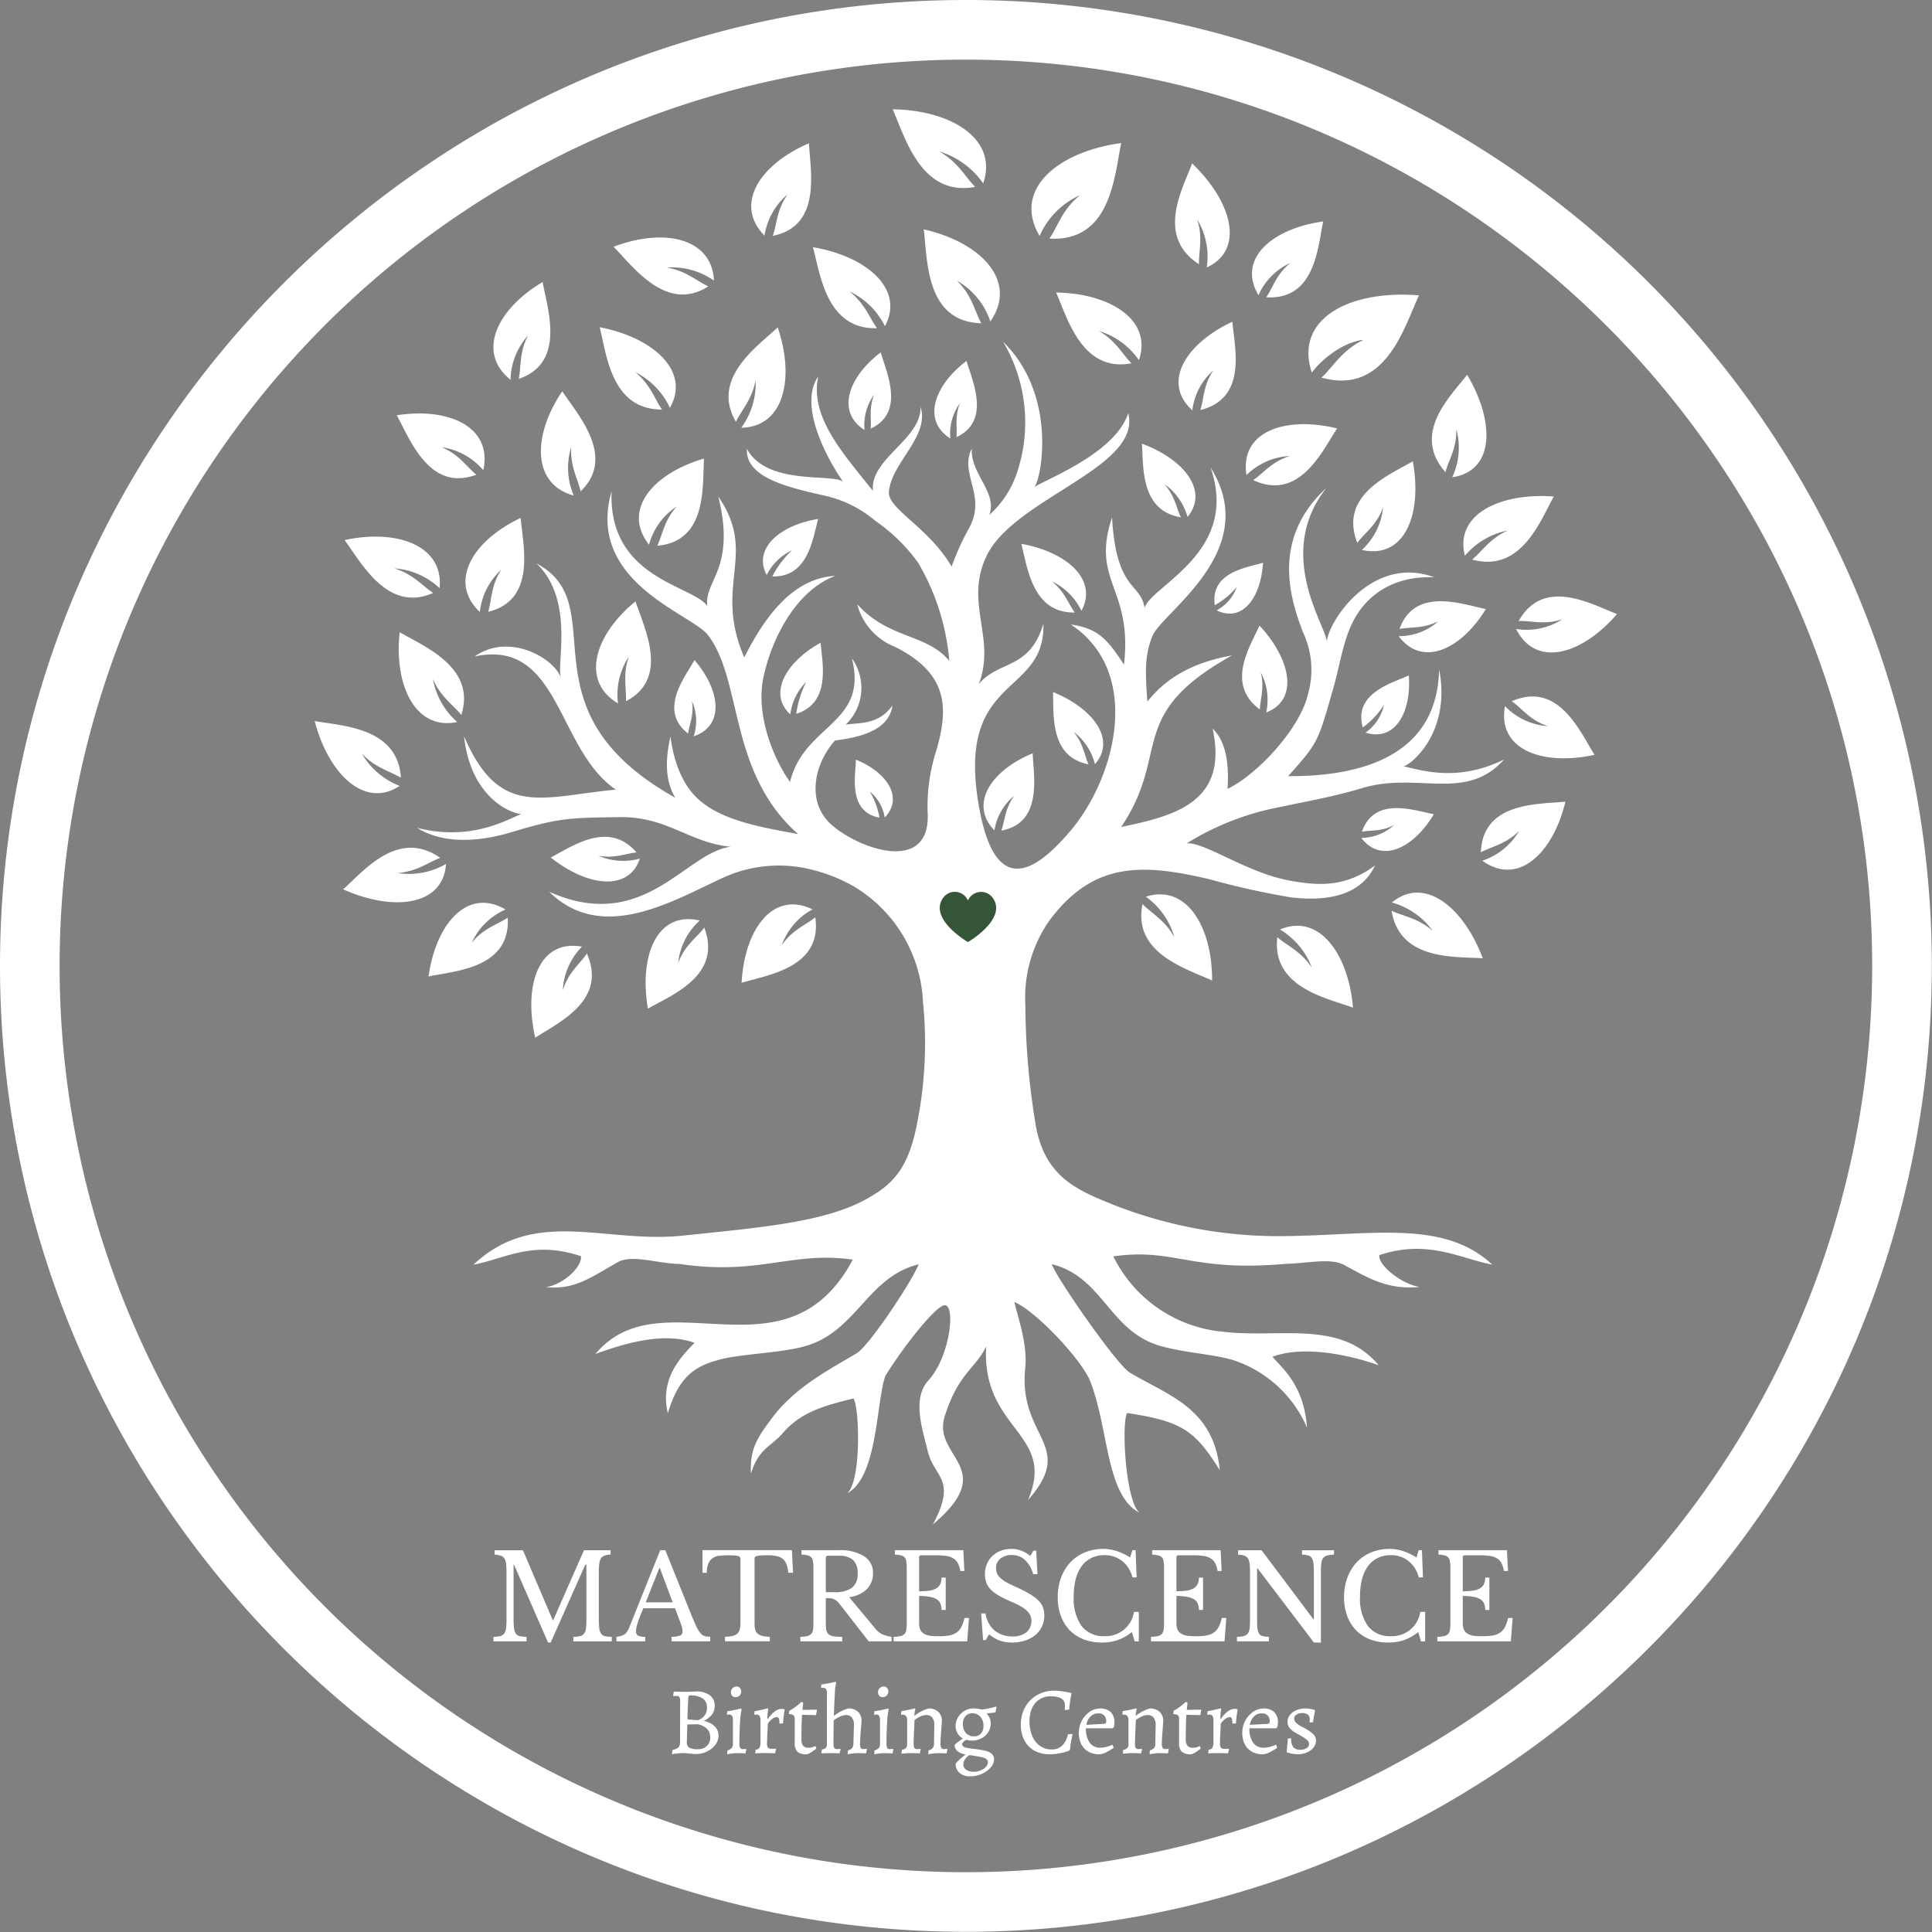 <svg xmlns="http://www.w3.org/2000/svg" xmlns:xlink="http://www.w3.org/1999/xlink" width="221.002" height="221.019" viewBox="0 0 221.002 221.019">
  <rect x="0" y="0" width="221.002" height="221.019" fill="#808080" stroke="none"/>
  <defs>
    <clipPath id="clip-path">
      <rect id="Rectangle_1680" data-name="Rectangle 1680" width="221.002" height="221.019" fill="#fff"/>
    </clipPath>
    <clipPath id="clip-path-2">
      <rect id="Rectangle_1681" data-name="Rectangle 1681" width="125.328" height="135.827" fill="#fff"/>
    </clipPath>
    <clipPath id="clip-path-4">
      <rect id="Rectangle_1683" data-name="Rectangle 1683" width="11.856" height="9.189" fill="#fff"/>
    </clipPath>
    <clipPath id="clip-path-6">
      <rect id="Rectangle_1685" data-name="Rectangle 1685" width="10.562" height="9.315" fill="#fff"/>
    </clipPath>
    <clipPath id="clip-path-8">
      <rect id="Rectangle_1687" data-name="Rectangle 1687" width="12.514" height="7.621" fill="#fff"/>
    </clipPath>
    <clipPath id="clip-path-10">
      <path id="Path_4750" data-name="Path 4750" d="M169.268,162.292h0l-.056.01a2.431,2.431,0,0,0-1.594,1.144,2.189,2.189,0,0,0-.336,1.141,2.381,2.381,0,0,0,.742,1.687l3.569,3.424,3.5-3.411a2.427,2.427,0,0,0,.7-1.67,2.484,2.484,0,0,0-.032-.377,2.351,2.351,0,0,0-2.067-1.945,2.327,2.327,0,0,0-1.753.516,2.224,2.224,0,0,0-.348.361,2.544,2.544,0,0,0-.424-.41,2.477,2.477,0,0,0-1.492-.5,2.429,2.429,0,0,0-.4.033" transform="translate(-167.279 -162.259)" fill="#fff"/>
    </clipPath>
    <clipPath id="clip-path-12">
      <rect id="Rectangle_233" data-name="Rectangle 233" width="6.45" height="5.742" fill="#345538"/>
    </clipPath>
  </defs>
  <g id="Group_4678" data-name="Group 4678" transform="translate(16501 -8862.981)">
    <g id="Group_4676" data-name="Group 4676" transform="translate(-16501 8862.981)">
      <g id="Group_4625" data-name="Group 4625">
        <g id="Group_4624" data-name="Group 4624" clip-path="url(#clip-path)">
          <path id="Path_4669" data-name="Path 4669" d="M110.49,220.979C49.446,220.979,0,171.192,0,110.49S49.446,0,110.49,0a110.464,110.464,0,0,1,110.49,110.49c0,61.044-49.79,110.49-110.49,110.49m0-214.158A103.67,103.67,0,1,0,214.158,110.49c0-57.289-46.72-103.668-103.668-103.668" transform="translate(0 0)" fill="#fff"/>
        </g>
      </g>
      <g id="Group_4627" data-name="Group 4627" transform="translate(47.405 38.626)">
        <g id="Group_4626" data-name="Group 4626" clip-path="url(#clip-path-2)">
          <path id="Path_4670" data-name="Path 4670" d="M198.106,167.127c-5.571-5.213-13.8-3.341-24.025-3.258a51.627,51.627,0,0,1-19.182-3.536c-4.27-1.707-7.936-3.215-9-9.073a85.418,85.418,0,0,1-1.2-13.8,15.342,15.342,0,0,1,2.752-9.695c5.124-6.893,10.834-6.441,18.2-4.75a91.061,91.061,0,0,0,9.424,2.1c3.632.427,7.879.072,9.623-3.646-3.466,2.58-6.639,2.283-9.679,1.747-4.942-.873-9.771-4.439-11.862-4.277a31.015,31.015,0,0,1,10.512-4.125c2.882-.615,6.345-1.221,9.507-2.183,6.338-1.935,11.9,1.634,16.278-3.282-5.553,2.729-9.8,1.085-11.524.777.681-.017,5.531-3.725,4.1-11.092-.212,9.877-8.862,12.266-17.271,12.216,3.47-3.881,3.394-3.881,5.141-9.97.777-2.716,1.131-5.376,2.2-7.555,1.306-2.7,4.2-5.425,9.371-5.223-7.066-2.61-12.077,4.965-12.292,7.373-.027-1.747-6.014-10.006-.056-17.584C172.787,84.146,175,90.974,176.46,94.8a10.107,10.107,0,0,1,.572,7.062c-.9,3.973-5.885,9.275-9.206,10.843.132-2.005.1-5.194-1.707-6.887,1.8,8.289-4.1,9.943-10.463,11.247,5.75-8.5.417-12.792,12.679-19.626-4.013.731-7.277,2.246-9.682,5.289-.222-3.311-.36-5.15.582-7.512,1.088-2.713,12.636-9.765,6.645-19.281,3.385,9.692-6.718,13.466-7.545,16.063-.466-2.934-3.235-1.865-3.721-10.343C152.167,89,156.989,89.7,155.981,98.5c-1.912-2.931-2.964-4.142-6.086-4.6,8.273,5.484,5.123,17.538-.057,23.628-4.237,4.991-8.71,7.512-10.493-3.073C136.824,99.511,147,102.244,146.761,93.8c-1.564,5.325-5.081,4.151-7.386,6.916,2.011-5.3-1.707-9.305.9-14.683,3.215-6.616,17.783-10.076,16.188-16.3-1.489,4.625-9.53,7.6-10.737,8.455.8-.87,2.683-10.506-3.569-16.619a18.081,18.081,0,0,1,1.588,14.955,11.209,11.209,0,0,1-3.162,4.84c.929-2.6-2.173-4.687-2.018-7.582-1.469,2.934,1.819,5.461-.377,9.219a30.18,30.18,0,0,0-1.928,4.28c-2.627-4.521-7.344-6.592-7.172-8.567.3-3.361,4.667-6.282,3.628-9.7.046,3.758-5.858,5.941-5.444,9.616-3.381-4.244-7.284-8.495-6.262-13.106-2.732,3.947,2.468,11.584,2.845,12.047-1.181-.972-8.726.48-11.005-3.755-.222,3.454,5.346,4.525,9.167,5.415a13.414,13.414,0,0,1,5.524,2.819,20.056,20.056,0,0,1,4.913,4.819A26.555,26.555,0,0,1,136,98.075c-2.58-3.152-6.9-2.461-10.536-6.49a7.166,7.166,0,0,0,4.32,4.873c6.146,3.076,6.146,7.052,4.7,11.955a20.654,20.654,0,0,0-.953,7.241c.185,6.646-7.572,4.052-10.866,1.284-3.073-2.57-2.194-6.983.244-9.755,1.641-.262,6.146-.7,6.586-4.02-1.651,2.345-4.009,1.919-5.365,2.213a5.806,5.806,0,0,0,.728-7.591c1.9,7.535-5.488,7.512-7.076,14.134-2.157-3.053-3.86-7.886-3.073-11.823.807-4.075,3.5-9.973,8.249-11.756-5.057.265-8.276,5.081-10.416,9.332-3.589-8.352,1.6-11.743-2.967-18.409,2.051,8.326-1.667,9.6-1.251,12.54-1.591-2.388-11.353-3.09-10.959-13.135-2.984,10.383,9.153,14,11.019,16.437,4.009,5.213,2.312,15.706,10.314,22.765-3.976-.725-8.693-1.492-11.439-4.006-1.651-1.515-2.758-3.989-3.159-7.171-.526,2.434-.721,4.885.549,7.026-18.1-10.132-6.831-22-15.868-26.8,4.33,4.168,2.282,11.323,2.782,13.027-.916-2.3-5.994-5.121-9.854-2.389,9.775-2.077,9.338,10.585,16.139,15.236-8.475.8-13.318,3.324-17.356-6.107.794,7.43,5.891,8.984,6.569,8.878-1.585.629-5.742,3.183-11.951,1.6,3.39,2.1,7.813,1.4,10.863.48,5.441-1.644,6.645-1.624,12.319-1.707,5.464-.076,7.912,2.924,12.715,3.39-5.2.612-9.9,10-20.77,5.154,6.047,5.977,14.194,1,19.808-1.578a15.3,15.3,0,0,1,10.244-.949,18.542,18.542,0,0,1,4.78,1.908,16.248,16.248,0,0,1,7.919,13.234,46.636,46.636,0,0,1-.632,13.645c-.993,5.428-2.835,7.231-5.878,8.908-4.869,2.683-12.359,3.252-20.972,4.164-8.908.926-16.893-3.294-23.939,3.318,3.659-.681,6.742-2.825,12.292-.969.179,1.128-1.915,3.228-4,3.546,3.311.292,4.968-1.025,8.243-2.875,1.6-.893,4.552.175,7.079.225,9.143,1.333,12.772-1.5,19.778-.5-7.645,14.343-21.925,1.8-29.44,10.787,3.377-1.231,7.856-2.547,11.336-1.27-1.469,1.518-4.023,4.055-3.05,8.058,1.141-3.9,2.871-5.319,5.653-6.063,2.259-.715,7.112-.8,9.953-1.588,6-1.654,7.141-7.906,13.076-9.391-.632,1.75-5.626,9.3-7.079,10.171-2.732,1.651-6.973,3.778-9.639,7.347-1.64,2.2-2.636,3.536-2.451,6.43.83-2.834,2.259-3.073,3.612-4.621,2.107-2.431,4.651-3.126,8.1-3.98.681.877.946,9.441-.715,10.847,3.513-1.863,3.314-10.473,4.37-13.43,1.882-3.073,5.736-8.061,6.787-8.081,1.267-.027.626,5.854-1.865,8.6-1.9,2.088-.681,5.548-.076,8.094.737,3.057,3.4,3.146.586,8.385,7.707-6.513-.169-7.674,1.366-12.414,1.591-4.962,3.543-5.435,4.737-7.968-.575,9.612,8.088,9.9,4.78,17.588,5.6-6.335-1.137-7.075-.318-15.077.288-2.812-.88-5.912-1.24-7.579,2.507,1.059,7.744,6.656,8.686,9.094,2.14,5.518,1.763,12.977,5.633,15.024-1.664-1.405-2.081-10.545-1.406-11.419,6.2.949,7.721,1.945,10.585,6.543-.7-7.128-5.872-8.514-10.31-11.177-1.445-.87-8.277-10.644-8.912-12.394,5.934,1.485,6.544,7.737,12.54,9.391,2.841.784,6.087.909,8.346,1.628a13.921,13.921,0,0,1,8.312,7.677c-.363-4.912-2.841-6.775-3.953-8.107,3.48-1.277,8.475-.311,12.14.965-4.422-5.286-11.382-3.017-17.918-3.837a15.539,15.539,0,0,1-12.425-8.607c7.006-1,8.932,1.829,19.725.853,2.527-.05,5.154-.731,6.752.166,3.281,1.835,5.259,2.775,8.574,2.481-2.088-.318-4.8-2.521-4.622-3.642,5.561-1.859,9.262.4,12.918,1.085" transform="translate(-74.812 -61.093)" fill="#fff" fill-rule="evenodd"/>
        </g>
      </g>
      <g id="Group_4629" data-name="Group 4629">
        <g id="Group_4628" data-name="Group 4628" clip-path="url(#clip-path)">
          <path id="Path_4671" data-name="Path 4671" d="M261.07,168.287c-2.206-5.878-6.7-9.467-10.4-6.384a8.566,8.566,0,0,1,4.661,3.228c-1.727-1.482-3.308-1.63-4.7-2.289.965,5.773,7.31,5.21,10.439,5.445" transform="translate(-91.453 -58.664)" fill="#fff" fill-rule="evenodd"/>
          <path id="Path_4672" data-name="Path 4672" d="M266.719,150.179c1.3-.708,2.855-.909,4.383-2.455a7.637,7.637,0,0,1-4.218,3.414c4.072,2.954,8.075-.8,9.51-6.758-3.063.327-9.457-.017-9.675,5.8" transform="translate(-97.323 -52.683)" fill="#fff" fill-rule="evenodd"/>
          <path id="Path_4673" data-name="Path 4673" d="M253.485,146.245c-2.292-.433-6.794-2.091-8.234,2.008,1.092-.215,2.253,0,3.689-.774a5.668,5.668,0,0,1-3.758,1.479c2.272,2.977,5.971,1.2,8.3-2.713" transform="translate(-89.464 -53.108)" fill="#fff" fill-rule="evenodd"/>
          <path id="Path_4674" data-name="Path 4674" d="M205.7,162.2c-1.161,5.637,5.075,7.4,7.962,8.736.02-6.173-2.96-11.078-7.581-9.586a8.6,8.6,0,0,1,3.266,4.638c-1.109-1.982-2.554-2.683-3.646-3.788" transform="translate(-75.007 -58.776)" fill="#fff" fill-rule="evenodd"/>
          <path id="Path_4675" data-name="Path 4675" d="M225.7,112.672c-1.026,2.332-3.936,6.665.046,9.6.046-1.257.553-2.448.1-4.261a6.792,6.792,0,0,1,.626,4.6c3.768-1.452,2.821-6.073-.774-9.943" transform="translate(-81.628 -41.113)" fill="#fff" fill-rule="evenodd"/>
          <path id="Path_4676" data-name="Path 4676" d="M244.723,93.22c4.853,1.1,6.94-4.013,5.825-10.142-2.627,1.568-8.5,3.834-6.351,9.332.883-1.188,2.2-2,2.948-4.059a7.623,7.623,0,0,1-2.422,4.869" transform="translate(-88.936 -30.314)" fill="#fff" fill-rule="evenodd"/>
          <path id="Path_4677" data-name="Path 4677" d="M210.126,88.33c-.539-1.128-.669-2.392-1.876-3.794a6.932,6.932,0,0,1,2.64,3.758c2.48-3.007-.45-6.626-5.223-8.382.2,2.524-.225,7.665,4.459,8.418" transform="translate(-75.046 -29.159)" fill="#fff" fill-rule="evenodd"/>
          <path id="Path_4678" data-name="Path 4678" d="M218.987,106.8c2.931,1.439,5.064-1.435,5.3-5.442-1.925.576-6.037,1.078-5.514,4.853a8.839,8.839,0,0,0,2.514-2.084,4.9,4.9,0,0,1-2.3,2.673" transform="translate(-79.812 -36.983)" fill="#fff" fill-rule="evenodd"/>
          <path id="Path_4679" data-name="Path 4679" d="M198.832,60.786c-1.085-1.105-1.766-2.567-3.728-3.705a8.585,8.585,0,0,1,4.585,3.341c1.574-4.588-3.285-7.645-9.471-7.734,1.294,2.9,2.948,9.156,8.614,8.1" transform="translate(-69.409 -19.225)" fill="#fff" fill-rule="evenodd"/>
          <path id="Path_4680" data-name="Path 4680" d="M236.045,61.985c1.221-1.631,3.682-3.523,5.934-3.754-2.54,1.23-3.414,3.029-4.826,4.333,7.33,2.048,9.477-5.8,11.151-9.417-8-.648-14.29,2.709-12.259,8.839" transform="translate(-85.99 -19.364)" fill="#fff" fill-rule="evenodd"/>
          <path id="Path_4681" data-name="Path 4681" d="M263.741,96.171a8.616,8.616,0,0,1,4.889-2.881c-2.071.946-2.871,2.322-4.056,3.317,5.62,1.548,7.8-4.465,9.335-7.211-6.239-.463-11.386,2.11-10.168,6.775" transform="translate(-96.171 -32.6)" fill="#fff" fill-rule="evenodd"/>
          <path id="Path_4682" data-name="Path 4682" d="M271.782,125.986c1.2.857,2.048,2.16,4.122,2.852A7.529,7.529,0,0,1,271,126.545c-.906,4.932,4.224,6.887,10.244,5.574-1.647-2.606-4.109-8.475-9.461-6.133" transform="translate(-98.846 -45.774)" fill="#fff" fill-rule="evenodd"/>
          <path id="Path_4683" data-name="Path 4683" d="M260.689,73.719a7.944,7.944,0,0,1-.47,5.5c4.843-.685,4.926-6.3,1.707-11.729-1.846,2.431-6.424,6.685-2.481,11.144.384-1.446,1.3-2.69,1.244-4.916" transform="translate(-94.101 -24.626)" fill="#fff" fill-rule="evenodd"/>
          <path id="Path_4684" data-name="Path 4684" d="M213.848,68.083a7.19,7.19,0,0,1,2.408-4.572c-1.168,1.707-1.069,3.192-1.489,4.538,5.428-1.343,3.907-7.172,3.655-10.1-5.332,2.5-8.107,6.943-4.575,10.135" transform="translate(-77.455 -21.145)" fill="#fff" fill-rule="evenodd"/>
          <path id="Path_4685" data-name="Path 4685" d="M229.418,80.043c-2.077.641-2.964,1.925-4.188,2.756,5.3,2.464,7.893-3.344,9.6-5.912-5.984-1.455-11.161.377-10.37,5.336a7.542,7.542,0,0,1,4.959-2.18" transform="translate(-81.873 -27.879)" fill="#fff" fill-rule="evenodd"/>
          <path id="Path_4686" data-name="Path 4686" d="M245.665,128.193c3.367,1.071,5.259-2.279,4.955-6.537-1.995.9-6.357,2.051-5.266,5.951a9.658,9.658,0,0,0,2.422-2.577,5.209,5.209,0,0,1-2.11,3.162" transform="translate(-89.464 -44.391)" fill="#fff" fill-rule="evenodd"/>
        </g>
      </g>
      <g id="Group_4631" data-name="Group 4631" transform="translate(101.601 12.501)">
        <g id="Group_4630" data-name="Group 4630" clip-path="url(#clip-path-4)">
          <path id="Path_4687" data-name="Path 4687" d="M170.217,28.566c-1.188-1.214-1.935-2.808-4.1-4.055a9.447,9.447,0,0,1,5.021,3.655c1.727-5.038-3.579-8.382-10.354-8.478,1.416,3.179,3.228,10.023,9.431,8.878" transform="translate(-160.27 -19.685)" fill="#fff" fill-rule="evenodd"/>
        </g>
      </g>
      <g id="Group_4633" data-name="Group 4633">
        <g id="Group_4632" data-name="Group 4632" clip-path="url(#clip-path)">
          <path id="Path_4688" data-name="Path 4688" d="M191.338,31.722c-2.051,1.647-2.49,3.487-3.506,4.968,7.092.41,7.43-7.284,8.213-10.929-7.412,1.025-12.448,5.4-9.337,10.631a9.11,9.11,0,0,1,4.631-4.671" transform="translate(-67.786 -9.4)" fill="#fff" fill-rule="evenodd"/>
          <path id="Path_4689" data-name="Path 4689" d="M153.749,53.781c-.909-1.254-1.366-2.785-3.143-4.2a8.647,8.647,0,0,1,4.052,3.98c2.276-4.257-2.094-8-8.236-9.041.836,3.047,1.521,9.438,7.327,9.266" transform="translate(-53.428 -16.243)" fill="#fff" fill-rule="evenodd"/>
          <path id="Path_4690" data-name="Path 4690" d="M115.14,68.351c-.883-1.27-1.3-2.815-3.047-4.27a8.613,8.613,0,0,1,3.953,4.075c2.392-4.194-1.905-8.042-8.032-9.219.777,3.053,1.313,9.447,7.125,9.414" transform="translate(-39.414 -21.505)" fill="#fff" fill-rule="evenodd"/>
          <path id="Path_4691" data-name="Path 4691" d="M139.484,31.641c-1.267,1.766-1.217,3.344-1.71,4.757,5.647-1.141,4.287-7.45,4.132-10.585-5.594,2.388-8.617,6.97-5.081,10.562a7.681,7.681,0,0,1,2.659-4.733" transform="translate(-49.372 -9.419)" fill="#fff" fill-rule="evenodd"/>
          <path id="Path_4692" data-name="Path 4692" d="M121.346,48.367c-1.4-.655-2.551-1.787-4.76-2.15A8.377,8.377,0,0,1,122,47.709c-.245-4.926-5.8-6.047-11.485-3.87,2.243,2.279,6.047,7.6,10.83,4.528" transform="translate(-40.326 -15.61)" fill="#fff" fill-rule="evenodd"/>
          <path id="Path_4693" data-name="Path 4693" d="M90.148,93.286c-5.491,2.591-8.333,7.3-4.664,10.764A7.623,7.623,0,0,1,87.942,99.2c-1.194,1.816-1.085,3.4-1.512,4.826C92,102.671,90.409,96.4,90.148,93.286" transform="translate(-30.59 -34.039)" fill="#fff" fill-rule="evenodd"/>
          <path id="Path_4694" data-name="Path 4694" d="M109.869,119.983a7.812,7.812,0,0,1,1.24-5.342c-.728,2.05-.255,3.592-.341,5.1,5.064-2.62,2.084-8.418,1.1-11.428-4.68,3.814-6.324,9.119-2,11.67" transform="translate(-39.173 -39.522)" fill="#fff" fill-rule="evenodd"/>
          <path id="Path_4695" data-name="Path 4695" d="M80.56,81.472C79.4,80.53,78.6,79.16,76.594,78.33a7.658,7.658,0,0,1,4.763,2.63c1.082-4.929-3.916-7.224-9.9-6.282,1.519,2.735,3.722,8.815,9.107,6.794" transform="translate(-26.072 -27.173)" fill="#fff" fill-rule="evenodd"/>
          <path id="Path_4696" data-name="Path 4696" d="M72.2,103.092c-1.293-.847-2.276-2.13-4.439-2.812a8.472,8.472,0,0,1,5.17,2.262c.49-4.872-4.882-6.8-10.866-5.494,1.912,2.573,4.915,8.363,10.135,6.044" transform="translate(-22.648 -35.267)" fill="#fff" fill-rule="evenodd"/>
          <path id="Path_4697" data-name="Path 4697" d="M101.176,82.4a8.077,8.077,0,0,1-.285-5.544c-.129,2.21.738,3.572,1.075,5.064,4.1-3.947-.341-8.776-2.1-11.442-3.394,5-3.5,10.608,1.306,11.922" transform="translate(-35.551 -25.717)" fill="#fff" fill-rule="evenodd"/>
          <path id="Path_4698" data-name="Path 4698" d="M90.832,61.982a7.706,7.706,0,0,1,2.008-5.071c-1.025,1.922-.774,3.493-1.071,4.965C97.189,60.024,95.052,53.9,94.5,50.8c-5.21,3.08-7.611,8.041-3.668,11.18" transform="translate(-32.428 -18.537)" fill="#fff" fill-rule="evenodd"/>
          <path id="Path_4699" data-name="Path 4699" d="M122.522,82.594c-5.861,1.71-9.411,5.891-6.291,9.851a7.55,7.55,0,0,1,3.189-4.386c-1.466,1.6-1.6,3.166-2.246,4.505,5.773-.493,5.144-6.9,5.349-9.97" transform="translate(-41.989 -30.138)" fill="#fff" fill-rule="evenodd"/>
          <path id="Path_4700" data-name="Path 4700" d="M123.759,118.885c-1.141,2.025-4.148,5.756-.734,8.412.145-1.1.7-2.134.439-3.731a5.652,5.652,0,0,1,.2,4.042c3.564-1.2,3.057-5.263.093-8.723" transform="translate(-44.313 -43.38)" fill="#fff" fill-rule="evenodd"/>
          <path id="Path_4701" data-name="Path 4701" d="M182.769,135.682c-4.727,1.938-7.317,5.759-4.38,8.815a6.383,6.383,0,0,1,2.272-3.956c-1.082,1.469-1.058,2.8-1.479,3.98,4.773-.894,3.685-6.213,3.586-8.839" transform="translate(-64.639 -49.509)" fill="#fff" fill-rule="evenodd"/>
          <path id="Path_4702" data-name="Path 4702" d="M194.449,132.9c2.491-2.828-.235-6.414-4.8-8.256.122,2.451-.45,7.393,4.062,8.27-.486-1.105-.572-2.342-1.71-3.722a6.7,6.7,0,0,1,2.451,3.708" transform="translate(-69.2 -45.482)" fill="#fff" fill-rule="evenodd"/>
          <path id="Path_4703" data-name="Path 4703" d="M174,51.849c3.182-4.615-1.022-9.034-7.621-10.542.433,3.44.172,10.585,6.583,10.74-.8-1.449-1.056-3.185-2.786-4.862A8.417,8.417,0,0,1,174,51.849" transform="translate(-60.71 -15.072)" fill="#fff" fill-rule="evenodd"/>
          <path id="Path_4704" data-name="Path 4704" d="M96.143,180.865c2.547-1.687,8.3-4.221,5.908-9.629-.827,1.23-2.1,2.107-2.752,4.2a7.629,7.629,0,0,1,2.193-4.988c-4.889-.887-6.739,4.323-5.349,10.416" transform="translate(-34.918 -62.159)" fill="#fff" fill-rule="evenodd"/>
          <path id="Path_4705" data-name="Path 4705" d="M86.247,164.3c-1.227.83-2.752,1.181-4.118,2.871a7.539,7.539,0,0,1,3.867-3.8c-4.337-2.547-7.959,1.578-8.809,7.658,3.024-.641,9.4-.92,9.06-6.732" transform="translate(-28.165 -59.333)" fill="#fff" fill-rule="evenodd"/>
          <path id="Path_4706" data-name="Path 4706" d="M73.573,154.542a8.472,8.472,0,0,1-5.541,1.042c2.259-.185,3.45-1.207,4.886-1.737-4.843-3.381-8.792,1.538-11.111,3.6,5.755,2.573,11.442,1.9,11.766-2.9" transform="translate(-22.553 -55.716)" fill="#fff" fill-rule="evenodd"/>
          <path id="Path_4707" data-name="Path 4707" d="M109,152.51c-3.215-3.753-7.479-.605-9.808.576,4.142,3.3,8.908,3.953,10.192.128a7.145,7.145,0,0,1-4.73-.324c1.875.324,3.054-.248,4.347-.38" transform="translate(-36.192 -54.998)" fill="#fff" fill-rule="evenodd"/>
          <path id="Path_4708" data-name="Path 4708" d="M122.478,165.709c-4.843-1.148-6.983,3.94-5.931,10.079,2.647-1.541,8.538-3.758,6.45-9.266-.9,1.178-2.22,1.985-2.987,4.029a7.533,7.533,0,0,1,2.467-4.843" transform="translate(-42.431 -60.406)" fill="#fff" fill-rule="evenodd"/>
          <path id="Path_4709" data-name="Path 4709" d="M141.679,163.462c-4.515-2.18-7.77,2.246-8.111,8.4,2.954-.9,9.259-1.711,8.432-7.49-1.148.93-2.629,1.412-3.847,3.216a7.6,7.6,0,0,1,3.527-4.128" transform="translate(-48.738 -59.44)" fill="#fff" fill-rule="evenodd"/>
        </g>
      </g>
      <g id="Group_4635" data-name="Group 4635" transform="translate(35.997 81.814)">
        <g id="Group_4634" data-name="Group 4634" clip-path="url(#clip-path-6)">
          <path id="Path_4710" data-name="Path 4710" d="M66.4,137.286a8.563,8.563,0,0,1-4.323-3.685c1.571,1.647,3.136,1.958,4.462,2.755-.361-5.8-6.765-5.917-9.865-6.486,1.592,6.053,5.706,10.075,9.725,7.416" transform="translate(-56.678 -129.202)" fill="#fff" fill-rule="evenodd"/>
        </g>
      </g>
      <g id="Group_4637" data-name="Group 4637">
        <g id="Group_4636" data-name="Group 4636" clip-path="url(#clip-path)">
          <path id="Path_4711" data-name="Path 4711" d="M78.976,123.337c1.74-5.461-4.307-7.853-7.053-9.467-.661,6.106,1.806,11.266,6.583,10.271a8.572,8.572,0,0,1-2.782-4.926c.9,2.074,2.273,2.918,3.252,4.122" transform="translate(-26.205 -41.55)" fill="#fff" fill-rule="evenodd"/>
          <path id="Path_4712" data-name="Path 4712" d="M156.511,63.469c-3.7,2.8-5.121,6.811-1.849,8.878a5.971,5.971,0,0,1,1.1-4.055c-.619,1.561-.3,2.732-.394,3.9,3.959-1.865,1.823-6.387,1.144-8.719" transform="translate(-55.767 -23.159)" fill="#fff" fill-rule="evenodd"/>
          <path id="Path_4713" data-name="Path 4713" d="M134.312,65.017a8.558,8.558,0,0,1-1.634,5.425c4.869-.07,6.148-5.653,4.164-11.478-2.319,2.186-7.687,5.842-4.782,10.794.675-1.39,1.828-2.514,2.253-4.74" transform="translate(-47.88 -21.515)" fill="#fff" fill-rule="evenodd"/>
          <path id="Path_4714" data-name="Path 4714" d="M145.154,115.76c-3.966,2.2-6.056,5.835-3.463,8.2a6.3,6.3,0,0,1,1.819-3.721,11.181,11.181,0,0,0-1.137,3.655c4.025-1.273,2.96-5.832,2.782-8.131" transform="translate(-51.284 -42.24)" fill="#fff" fill-rule="evenodd"/>
          <path id="Path_4715" data-name="Path 4715" d="M190.824,105.614c1.945-3.562-1.707-6.748-6.871-7.661.681,2.567,1.214,7.946,6.107,7.853-.764-1.062-1.131-2.355-2.617-3.562a7.072,7.072,0,0,1,3.381,3.371" transform="translate(-67.122 -35.742)" fill="#fff" fill-rule="evenodd"/>
          <path id="Path_4716" data-name="Path 4716" d="M214.375,40.972c-.039-1.515.473-2.987-.2-5.124a8.265,8.265,0,0,1,1.094,5.485c4.393-2.031,2.892-7.512-1.677-11.895-1.065,2.878-4.2,8.3.781,11.534" transform="translate(-77.224 -10.742)" fill="#fff" fill-rule="evenodd"/>
          <path id="Path_4717" data-name="Path 4717" d="M230.029,168.054c-.662,5.739,5.677,6.96,8.657,8.054-.516-6.182-3.9-10.83-8.352-8.938a8.642,8.642,0,0,1,3.646,4.354c-1.27-1.879-2.769-2.461-3.95-3.47" transform="translate(-83.918 -60.843)" fill="#fff" fill-rule="evenodd"/>
          <path id="Path_4718" data-name="Path 4718" d="M138.487,100.04c4.125.139,4.638-4.41,5.243-6.576-4.376.718-7.492,3.371-5.891,6.414a6.205,6.205,0,0,1,2.894-2.822,10.931,10.931,0,0,0-2.246,2.984" transform="translate(-50.14 -34.104)" fill="#fff" fill-rule="evenodd"/>
          <path id="Path_4719" data-name="Path 4719" d="M157.38,143.442c2.206-2.292.258-5.16-3.288-6.619-.076,1.971-.887,5.961,2.689,6.636a8.67,8.67,0,0,0-1.108-2.987,4.8,4.8,0,0,1,1.707,2.97" transform="translate(-56.178 -49.925)" fill="#fff" fill-rule="evenodd"/>
        </g>
      </g>
      <g id="Group_4639" data-name="Group 4639" transform="translate(172.734 67.418)">
        <g id="Group_4638" data-name="Group 4638" clip-path="url(#clip-path-8)">
          <path id="Path_4720" data-name="Path 4720" d="M273.364,110.237c1.479-.039,2.948.486,5.008-.205a7.537,7.537,0,0,1-5.3,1.122c2.253,4.488,7.512,2.957,11.541-1.707-2.892-1.1-8.386-4.3-11.25.791" transform="translate(-272.375 -106.622)" fill="#fff" fill-rule="evenodd"/>
        </g>
      </g>
      <g id="Group_4641" data-name="Group 4641">
        <g id="Group_4640" data-name="Group 4640" clip-path="url(#clip-path)">
          <path id="Path_4721" data-name="Path 4721" d="M261.89,109.186c-2.729-.549-8.128-2.58-9.874,2.269,1.306-.238,2.7,0,4.439-.876a6.742,6.742,0,0,1-4.538,1.707c2.692,3.616,7.135,1.541,9.973-3.1" transform="translate(-91.922 -39.516)" fill="#fff" fill-rule="evenodd"/>
          <path id="Path_4722" data-name="Path 4722" d="M229.909,44.619c-1.634,1.31-1.975,2.765-2.779,3.94,5.626.344,5.891-5.773,6.513-8.674-5.878.821-9.867,4.287-7.406,8.436a7.329,7.329,0,0,1,3.672-3.7" transform="translate(-82.282 -14.554)" fill="#fff" fill-rule="evenodd"/>
          <path id="Path_4723" data-name="Path 4723" d="M171.969,65c-3.7,2.8-5.121,6.808-1.849,8.881a5.975,5.975,0,0,1,1.1-4.058c-.619,1.561-.295,2.732-.4,3.9,3.962-1.869,1.826-6.384,1.148-8.719" transform="translate(-61.407 -23.718)" fill="#fff" fill-rule="evenodd"/>
        </g>
      </g>
      <g id="Group_4643" data-name="Group 4643" transform="translate(106.241 103.052)">
        <g id="Group_4642" data-name="Group 4642" clip-path="url(#clip-path-10)">
          <rect id="Rectangle_1689" data-name="Rectangle 1689" width="8.517" height="7.44" transform="translate(-0.002 0.001)" fill="#fff"/>
        </g>
      </g>
      <g id="Group_4645" data-name="Group 4645">
        <g id="Group_4644" data-name="Group 4644" clip-path="url(#clip-path)">
          <path id="Path_4751" data-name="Path 4751" d="M95.711,287.209l3.52-8h3.043v.5a2.159,2.159,0,0,0-.7.119.78.78,0,0,0-.41.318,1.636,1.636,0,0,0-.185.622,7.3,7.3,0,0,0-.053.993v5.306a8.338,8.338,0,0,0,.053,1.085,1.559,1.559,0,0,0,.211.609.737.737,0,0,0,.45.278,3.725,3.725,0,0,0,.768.079v.516H98.013v-.516a3.744,3.744,0,0,0,.767-.079.848.848,0,0,0,.45-.278,1.191,1.191,0,0,0,.225-.582,7.859,7.859,0,0,0,.053-1.005v-6.3h-.132l-3.956,8.892h-.3l-3.89-8.892h-.053v6.192a8.338,8.338,0,0,0,.053,1.085,1.333,1.333,0,0,0,.211.609.737.737,0,0,0,.45.278,3.725,3.725,0,0,0,.768.079v.516H88.87v-.516a3.744,3.744,0,0,0,.767-.079.846.846,0,0,0,.45-.278,1.191,1.191,0,0,0,.225-.582,7.859,7.859,0,0,0,.053-1.005v-5.5a7.264,7.264,0,0,0-.053-.939,1.288,1.288,0,0,0-.185-.582.8.8,0,0,0-.423-.318,2.905,2.905,0,0,0-.7-.119v-.5h3.242l3.414,8Z" transform="translate(-32.428 -101.879)" fill="#fff"/>
          <path id="Path_4752" data-name="Path 4752" d="M117.73,285.845h-3.625q-.229.556-.4.993c-.106.285-.2.529-.265.741a4.463,4.463,0,0,0-.132.529,1.968,1.968,0,0,0-.04.344.565.565,0,0,0,.238.529,1.842,1.842,0,0,0,.821.132v.516h-3.295v-.516a3.277,3.277,0,0,0,.53-.105,1.371,1.371,0,0,0,.4-.185,1.2,1.2,0,0,0,.292-.318,2.929,2.929,0,0,0,.251-.49l3.533-8.812h.582l3.069,7.635c.212.5.391.91.542,1.217a3.477,3.477,0,0,0,.45.688.931.931,0,0,0,.463.291,2.309,2.309,0,0,0,.608.066v.53h-4.419v-.53a2.437,2.437,0,0,0,.979-.132.458.458,0,0,0,.278-.45c0-.086-.006-.172-.013-.251a1.567,1.567,0,0,0-.053-.252,2.434,2.434,0,0,0-.093-.3c-.036-.112-.086-.245-.145-.4Zm-3.348-.674h3.083l-1.5-4Z" transform="translate(-40.515 -101.878)" fill="#fff"/>
          <path id="Path_4753" data-name="Path 4753" d="M136.887,281.784h-.556a3.144,3.144,0,0,0-.2-.966,1.433,1.433,0,0,0-.424-.622,1.7,1.7,0,0,0-.7-.318,4.724,4.724,0,0,0-.993-.093c-.337,0-.605.01-.807.027a2.107,2.107,0,0,0-.476.066.4.4,0,0,0-.211.132.366.366,0,0,0-.039.185v7.251a4.551,4.551,0,0,0,.053.754,1.008,1.008,0,0,0,.251.5,1.149,1.149,0,0,0,.529.3,3.817,3.817,0,0,0,.913.106v.516h-5.121v-.516a3.854,3.854,0,0,0,.913-.106,1.189,1.189,0,0,0,.543-.3.973.973,0,0,0,.238-.5,3.858,3.858,0,0,0,.066-.754V280.2a.3.3,0,0,0-.053-.185.321.321,0,0,0-.185-.132,1.424,1.424,0,0,0-.4-.066c-.169-.017-.4-.027-.688-.027q-.531,0-.992.04a1.779,1.779,0,0,0-.781.238,1.382,1.382,0,0,0-.542.6,2.708,2.708,0,0,0-.212,1.125h-.489V279.2h10.228Z" transform="translate(-46.168 -101.879)" fill="#fff"/>
          <path id="Path_4754" data-name="Path 4754" d="M152.462,281.811a2.593,2.593,0,0,1-.662,1.813,3.487,3.487,0,0,1-2.064.953l2.991,3.6a2.242,2.242,0,0,0,.807.648,3.869,3.869,0,0,0,1.058.292v.516h-2.62l-3.321-4.26a2.35,2.35,0,0,0-.331-.358,1.649,1.649,0,0,0-.331-.211,1.01,1.01,0,0,0-.384-.093,5.024,5.024,0,0,0-.542-.027V287.5a5.05,5.05,0,0,0,.053.821.913.913,0,0,0,.265.5,1.135,1.135,0,0,0,.569.238,7.039,7.039,0,0,0,.992.053v.516h-4.789v-.516a3.79,3.79,0,0,0,.767-.079.9.9,0,0,0,.45-.225.858.858,0,0,0,.225-.463,4.865,4.865,0,0,0,.053-.781v-6.311a4.643,4.643,0,0,0-.053-.768.824.824,0,0,0-.185-.45.8.8,0,0,0-.424-.238,4.333,4.333,0,0,0-.7-.093v-.5h4.26a5.148,5.148,0,0,1,2.885.688,2.183,2.183,0,0,1,1.032,1.919m-5.4,2.2h.966a3.37,3.37,0,0,0,2.011-.49,1.928,1.928,0,0,0,.662-1.64,2,2,0,0,0-.529-1.561,2.346,2.346,0,0,0-1.628-.476H147.3c-.159,0-.238.076-.238.225Z" transform="translate(-52.6 -101.879)" fill="#fff"/>
          <path id="Path_4755" data-name="Path 4755" d="M163.871,283.9a7.937,7.937,0,0,0,1.23-.079,2.189,2.189,0,0,0,.781-.278,1.2,1.2,0,0,0,.423-.49,1.806,1.806,0,0,0,.133-.715h.476v3.7h-.476a1.861,1.861,0,0,0-.119-.7,1.094,1.094,0,0,0-.41-.5,2.105,2.105,0,0,0-.781-.291,6.192,6.192,0,0,0-1.257-.106V287.5a2.122,2.122,0,0,0,.106.741,1.034,1.034,0,0,0,.384.476,1.7,1.7,0,0,0,.688.265,7.018,7.018,0,0,0,1.072.066,6.743,6.743,0,0,0,1.217-.093,2.175,2.175,0,0,0,.834-.344,1.767,1.767,0,0,0,.542-.648,4.3,4.3,0,0,0,.344-1.006h.516l-.2,2.673H160.96v-.516a3.749,3.749,0,0,0,.767-.079.9.9,0,0,0,.45-.225.861.861,0,0,0,.225-.463,4.871,4.871,0,0,0,.053-.781v-6.312a4.629,4.629,0,0,0-.053-.767.822.822,0,0,0-.185-.45.8.8,0,0,0-.424-.238,4.33,4.33,0,0,0-.7-.093v-.5h7.833l.119,2.382h-.463a3.008,3.008,0,0,0-.278-.887,1.339,1.339,0,0,0-.49-.542,2.066,2.066,0,0,0-.807-.291,7.533,7.533,0,0,0-1.177-.079h-1.72c-.159,0-.238.076-.238.225Z" transform="translate(-58.733 -101.878)" fill="#fff"/>
          <path id="Path_4756" data-name="Path 4756" d="M176.715,286.357h.5a3.216,3.216,0,0,0,.357,1.1,2.892,2.892,0,0,0,.662.834,3.09,3.09,0,0,0,.926.516,3.351,3.351,0,0,0,1.138.185,2.444,2.444,0,0,0,1.588-.476,1.7,1.7,0,0,0,.463-1.905,1.666,1.666,0,0,0-.4-.556,3.441,3.441,0,0,0-.714-.516,10.064,10.064,0,0,0-1.151-.556,13.708,13.708,0,0,1-1.4-.7,4.369,4.369,0,0,1-.913-.7,2.289,2.289,0,0,1-.476-.781,2.842,2.842,0,0,1-.146-.953,2.881,2.881,0,0,1,.225-1.151,2.77,2.77,0,0,1,.622-.913,2.929,2.929,0,0,1,.966-.6,3.49,3.49,0,0,1,1.23-.211,2.976,2.976,0,0,1,1.1.2,3.778,3.778,0,0,1,1.045.609l.358-.609h.318l.145,2.686h-.5a3.373,3.373,0,0,0-.953-1.641,2.14,2.14,0,0,0-1.468-.542,2.005,2.005,0,0,0-1.324.41,1.323,1.323,0,0,0-.489,1.085,1.55,1.55,0,0,0,.105.6,1.68,1.68,0,0,0,.358.5,3.745,3.745,0,0,0,.635.476c.264.152.589.314.979.489q1,.452,1.667.834a5.664,5.664,0,0,1,1.059.767,2.206,2.206,0,0,1,.556.821,2.711,2.711,0,0,1,.159.953,2.786,2.786,0,0,1-.278,1.244,2.833,2.833,0,0,1-.754.979,3.669,3.669,0,0,1-1.164.622,4.716,4.716,0,0,1-1.482.225,4.379,4.379,0,0,1-1.4-.211,4.5,4.5,0,0,1-1.244-.728l-.384.662h-.3Z" transform="translate(-64.481 -101.795)" fill="#fff"/>
          <path id="Path_4757" data-name="Path 4757" d="M199.048,279.12h.37l.119,3.11h-.49a3.357,3.357,0,0,0-1.164-1.866,3.2,3.2,0,0,0-2.051-.674,3.236,3.236,0,0,0-1.482.331,2.984,2.984,0,0,0-1.1.926,4.428,4.428,0,0,0-.688,1.5,7.861,7.861,0,0,0-.225,1.985,5.428,5.428,0,0,0,.9,3.361,3.142,3.142,0,0,0,2.633,1.164,3.264,3.264,0,0,0,3.361-2.779h.556v3.374h-.476l-.318-1.072a5.129,5.129,0,0,1-3.44,1.2,5.727,5.727,0,0,1-2.077-.358,4.584,4.584,0,0,1-1.588-1.031,4.773,4.773,0,0,1-1.019-1.641,6.119,6.119,0,0,1-.358-2.143,6.287,6.287,0,0,1,.384-2.25,5.267,5.267,0,0,1,1.058-1.746,4.737,4.737,0,0,1,1.641-1.125,5.392,5.392,0,0,1,2.117-.41,4.791,4.791,0,0,1,1.522.238,7.008,7.008,0,0,1,1.561.741Z" transform="translate(-69.516 -101.795)" fill="#fff"/>
          <path id="Path_4758" data-name="Path 4758" d="M210.217,283.9a7.938,7.938,0,0,0,1.23-.079,2.189,2.189,0,0,0,.781-.278,1.2,1.2,0,0,0,.423-.49,1.806,1.806,0,0,0,.133-.715h.476v3.7h-.476a1.862,1.862,0,0,0-.119-.7,1.1,1.1,0,0,0-.41-.5,2.105,2.105,0,0,0-.781-.291,6.192,6.192,0,0,0-1.257-.106V287.5a2.121,2.121,0,0,0,.106.741,1.034,1.034,0,0,0,.384.476,1.7,1.7,0,0,0,.688.265,7.019,7.019,0,0,0,1.072.066,6.743,6.743,0,0,0,1.217-.093,2.175,2.175,0,0,0,.834-.344,1.768,1.768,0,0,0,.542-.648,4.3,4.3,0,0,0,.344-1.006h.516l-.2,2.673h-8.415v-.516a3.748,3.748,0,0,0,.767-.079.9.9,0,0,0,.45-.225.861.861,0,0,0,.225-.463,4.873,4.873,0,0,0,.053-.781v-6.312a4.631,4.631,0,0,0-.053-.767.822.822,0,0,0-.185-.45.8.8,0,0,0-.424-.238,4.329,4.329,0,0,0-.7-.093v-.5h7.833l.119,2.382h-.463a3.009,3.009,0,0,0-.278-.887,1.339,1.339,0,0,0-.49-.542,2.065,2.065,0,0,0-.807-.291,7.533,7.533,0,0,0-1.177-.079h-1.72c-.159,0-.238.076-.238.225Z" transform="translate(-75.644 -101.878)" fill="#fff"/>
          <path id="Path_4759" data-name="Path 4759" d="M231.589,289.763l-6.444-8.481h-.053v5.782c0,.46.013.821.039,1.085a1.42,1.42,0,0,0,.2.609.66.66,0,0,0,.41.278,3.108,3.108,0,0,0,.7.079v.516H222.79v-.516a3.744,3.744,0,0,0,.767-.079.844.844,0,0,0,.45-.278,1.188,1.188,0,0,0,.225-.582,7.851,7.851,0,0,0,.053-1.005v-5.5a7.263,7.263,0,0,0-.053-.939,1.288,1.288,0,0,0-.185-.582.8.8,0,0,0-.424-.318,2.87,2.87,0,0,0-.7-.119v-.5h2.686l5.928,7.9h.053v-5.346a8.849,8.849,0,0,0-.053-1.059,1.483,1.483,0,0,0-.2-.622.647.647,0,0,0-.4-.278,2.874,2.874,0,0,0-.7-.092v-.5h3.652v.5a3.4,3.4,0,0,0-.767.092.905.905,0,0,0-.464.278,1.172,1.172,0,0,0-.212.582,7.535,7.535,0,0,0-.053,1.005v8.1Z" transform="translate(-81.294 -101.879)" fill="#fff"/>
          <path id="Path_4760" data-name="Path 4760" d="M250.619,279.12h.37l.119,3.11h-.49a3.358,3.358,0,0,0-1.164-1.866,3.2,3.2,0,0,0-2.051-.674,3.236,3.236,0,0,0-1.482.331,2.984,2.984,0,0,0-1.1.926,4.428,4.428,0,0,0-.688,1.5,7.862,7.862,0,0,0-.225,1.985,5.428,5.428,0,0,0,.9,3.361,3.142,3.142,0,0,0,2.633,1.164,3.264,3.264,0,0,0,3.361-2.779h.556v3.374h-.476l-.318-1.072a5.129,5.129,0,0,1-3.44,1.2,5.727,5.727,0,0,1-2.077-.358,4.584,4.584,0,0,1-1.588-1.031,4.774,4.774,0,0,1-1.019-1.641,6.12,6.12,0,0,1-.358-2.143,6.286,6.286,0,0,1,.384-2.25,5.266,5.266,0,0,1,1.058-1.746,4.737,4.737,0,0,1,1.641-1.125,5.393,5.393,0,0,1,2.117-.41,4.792,4.792,0,0,1,1.522.238,7.009,7.009,0,0,1,1.561.741Z" transform="translate(-88.334 -101.795)" fill="#fff"/>
          <path id="Path_4761" data-name="Path 4761" d="M261.789,283.9a7.938,7.938,0,0,0,1.23-.079,2.188,2.188,0,0,0,.781-.278,1.2,1.2,0,0,0,.423-.49,1.807,1.807,0,0,0,.133-.715h.476v3.7h-.476a1.861,1.861,0,0,0-.119-.7,1.094,1.094,0,0,0-.41-.5,2.106,2.106,0,0,0-.781-.291,6.191,6.191,0,0,0-1.257-.106V287.5a2.121,2.121,0,0,0,.106.741,1.034,1.034,0,0,0,.384.476,1.7,1.7,0,0,0,.688.265,7.019,7.019,0,0,0,1.072.066,6.744,6.744,0,0,0,1.217-.093,2.175,2.175,0,0,0,.834-.344,1.768,1.768,0,0,0,.542-.648,4.3,4.3,0,0,0,.344-1.006h.516l-.2,2.673h-8.415v-.516a3.749,3.749,0,0,0,.767-.079.9.9,0,0,0,.45-.225.861.861,0,0,0,.225-.463,4.875,4.875,0,0,0,.053-.781v-6.312a4.633,4.633,0,0,0-.053-.767.822.822,0,0,0-.185-.45.8.8,0,0,0-.424-.238,4.33,4.33,0,0,0-.7-.093v-.5h7.833l.119,2.382H266.5a3.011,3.011,0,0,0-.278-.887,1.339,1.339,0,0,0-.49-.542,2.066,2.066,0,0,0-.807-.291,7.532,7.532,0,0,0-1.177-.079h-1.72c-.159,0-.238.076-.238.225Z" transform="translate(-94.462 -101.878)" fill="#fff"/>
          <path id="Path_4762" data-name="Path 4762" d="M122.279,311.7a5.445,5.445,0,0,0-.741.053q-.4.05-.516.079l.067-.5a1.3,1.3,0,0,0,.688-.291,1.018,1.018,0,0,0,.172-.662l.013-4.617a.86.86,0,0,0-.093-.477.357.357,0,0,0-.318-.119c-.073,0-.145.006-.225.013h-.146l-.026-.04.079-.476c.086,0,.251.007.49.013s.49.013.728.013c.255,0,.509,0,.767-.013s.443-.017.542-.027a2.55,2.55,0,0,1,1.6.437,1.459,1.459,0,0,1,.556,1.231,1.612,1.612,0,0,1-.331.992,2.308,2.308,0,0,1-.939.7,2.633,2.633,0,0,1,1.257.622,1.431,1.431,0,0,1,.45,1.059,1.738,1.738,0,0,1-.357,1.045,2.5,2.5,0,0,1-.953.781,2.921,2.921,0,0,1-1.284.291,5.4,5.4,0,0,1-.675-.053c-.423-.036-.694-.053-.807-.053m.516-3.864c.112.01.3.027.556.053s.48.033.648.039c0,.02.093-.02.278-.119a1.443,1.443,0,0,0,.516-.463,1.378,1.378,0,0,0,.238-.847,1.209,1.209,0,0,0-.476-1.045,2.473,2.473,0,0,0-1.456-.344.2.2,0,0,0-.159.053.573.573,0,0,0-.039.212c-.046.7-.079,1.519-.106,2.461m-.066,2.647a.661.661,0,0,0,.278.6,2.013,2.013,0,0,0,.979.172,1.392,1.392,0,0,0,1.032-.37,1.312,1.312,0,0,0,.384-.992,1.366,1.366,0,0,0-.37-.979,2.011,2.011,0,0,0-1.111-.516l-1.138.027Z" transform="translate(-44.159 -111.163)" fill="#fff"/>
          <path id="Path_4763" data-name="Path 4763" d="M130.989,311.057a.936.936,0,0,0,.476-.264.675.675,0,0,0,.145-.45v-2.8c0-.387-.139-.582-.41-.582a1.537,1.537,0,0,0-.172.013l-.105.027.039-.41c.307-.043.625-.1.953-.172s.536-.126.635-.145l.053.132a6.95,6.95,0,0,0-.172,1.416q-.079,1.181-.079,2.474a1.05,1.05,0,0,0,.079.476.326.326,0,0,0,.3.145,1.6,1.6,0,0,0,.225-.013c.079-.006.132-.013.159-.013l.026.053-.092.463c-.063,0-.185-.006-.371-.013s-.39-.013-.608-.013a4.418,4.418,0,0,0-.648.053,4.309,4.309,0,0,0-.476.079Zm.926-6.086a.508.508,0,0,1-.4-.159.641.641,0,0,1-.132-.41.655.655,0,0,1,.648-.648.466.466,0,0,1,.384.172.571.571,0,0,1,.145.4.657.657,0,0,1-.185.463.623.623,0,0,1-.463.185" transform="translate(-47.772 -110.836)" fill="#fff"/>
          <path id="Path_4764" data-name="Path 4764" d="M136.009,312.415a.507.507,0,0,0,.436-.212,1.417,1.417,0,0,0,.119-.7v-2.422a.932.932,0,0,0-.106-.516.339.339,0,0,0-.318-.159.984.984,0,0,0-.159.013l-.066.027-.066-.079.04-.344c.281-.053.575-.112.886-.185s.506-.119.6-.145l.079.066a3.866,3.866,0,0,0-.065.463,4.18,4.18,0,0,0-.027.674l.04.027a3.224,3.224,0,0,1,.767-.847,1.4,1.4,0,0,1,.781-.331.817.817,0,0,1,.238.027l.106.026.039.04c-.02.105-.053.327-.106.661a8.093,8.093,0,0,0-.079.913l-.423.027a1.77,1.77,0,0,0-.066-.6.228.228,0,0,0-.238-.145.89.89,0,0,0-.517.211,2.1,2.1,0,0,0-.5.53c-.01.221-.027.579-.053,1.071s-.033.88-.039,1.178a.831.831,0,0,0,.1.5.547.547,0,0,0,.424.132h.291c.1-.006.163-.013.2-.013l.014.04-.107.49c-.073,0-.218-.007-.436-.013s-.45-.013-.688-.013c-.265,0-.509,0-.728.013a4.119,4.119,0,0,0-.422.026Z" transform="translate(-49.57 -112.273)" fill="#fff"/>
          <path id="Path_4765" data-name="Path 4765" d="M144.108,312.518a1.5,1.5,0,0,1-1.059-.3,1.416,1.416,0,0,1-.3-1.032v-2.7a.565.565,0,0,0-.132-.424.8.8,0,0,0-.49-.132l-.053-.066.066-.331a4.219,4.219,0,0,0,.622-.384c.2-.149.364-.278.49-.384a2.145,2.145,0,0,0,.252-.238l.212.093c0,.037-.01.126-.027.265s-.036.328-.053.556l1.614-.027.039.027-.106.6-1.6-.04c-.046.814-.066,1.73-.066,2.752a1.3,1.3,0,0,0,.185.794.856.856,0,0,0,.675.225,1.558,1.558,0,0,0,.6-.133c.079-.033.126-.056.145-.066l.106.291c-.046.037-.139.106-.278.212a4.817,4.817,0,0,1-.463.3.824.824,0,0,1-.37.145" transform="translate(-51.84 -111.847)" fill="#fff"/>
          <path id="Path_4766" data-name="Path 4766" d="M147.978,310.64a.689.689,0,0,0,.436-.172.6.6,0,0,0,.133-.436v-5.862a.687.687,0,0,0-.106-.423.323.323,0,0,0-.291-.146h-.238l-.04-.04.04-.344c.245-.033.529-.083.847-.145s.575-.119.781-.172l.067.133a4.839,4.839,0,0,0-.146,1.191q-.07,1.047-.119,2.593a4.349,4.349,0,0,1,1.654-.86,1.538,1.538,0,0,1,1.111.384,1.345,1.345,0,0,1,.4,1.032c0,.152-.027.49-.079,1.019-.063.857-.093,1.386-.093,1.588a1.05,1.05,0,0,0,.079.476.325.325,0,0,0,.3.146l.384-.027.026.053-.093.463c-.486-.02-.814-.026-.979-.026a6.281,6.281,0,0,0-1.138.132l.053-.45a.85.85,0,0,0,.463-.265.672.672,0,0,0,.146-.45l.066-2.183a1.311,1.311,0,0,0-.238-.847.829.829,0,0,0-.675-.291,1.8,1.8,0,0,0-.674.172,3.616,3.616,0,0,0-.728.424c-.02.821-.027,1.714-.027,2.673a1.087,1.087,0,0,0,.079.49.353.353,0,0,0,.318.133l.384-.027.026.053-.105.463c-.5-.02-.84-.026-1.006-.026-.311,0-.671.006-1.085.026Z" transform="translate(-53.957 -110.525)" fill="#fff"/>
          <path id="Path_4767" data-name="Path 4767" d="M157.483,311.057a.937.937,0,0,0,.476-.264.675.675,0,0,0,.145-.45v-2.8c0-.387-.139-.582-.41-.582a1.538,1.538,0,0,0-.172.013l-.105.027.039-.41c.307-.043.625-.1.953-.172s.536-.126.635-.145l.053.132a6.952,6.952,0,0,0-.172,1.416q-.079,1.181-.079,2.474a1.05,1.05,0,0,0,.079.476.326.326,0,0,0,.3.145,1.6,1.6,0,0,0,.225-.013c.079-.006.132-.013.159-.013l.026.053-.092.463c-.063,0-.185-.006-.371-.013s-.39-.013-.608-.013a4.419,4.419,0,0,0-.648.053,4.31,4.31,0,0,0-.476.079Zm.926-6.086a.508.508,0,0,1-.4-.159.641.641,0,0,1-.132-.41.655.655,0,0,1,.648-.648.466.466,0,0,1,.384.172.571.571,0,0,1,.145.4.657.657,0,0,1-.185.463.623.623,0,0,1-.463.185" transform="translate(-57.44 -110.836)" fill="#fff"/>
          <path id="Path_4768" data-name="Path 4768" d="M165.432,312.495a.933.933,0,0,0,.476-.265.674.674,0,0,0,.145-.45l.04-2.183a1.311,1.311,0,0,0-.238-.847.83.83,0,0,0-.675-.291,1.626,1.626,0,0,0-.728.185,3.327,3.327,0,0,0-.622.384c-.072,1.518-.106,2.418-.106,2.7a1.09,1.09,0,0,0,.079.49.354.354,0,0,0,.318.132,1.612,1.612,0,0,0,.225-.013c.079-.006.132-.013.159-.013l.026.053-.105.463c-.063,0-.192-.007-.384-.013s-.39-.013-.608-.013c-.195,0-.406.006-.635.027s-.384.03-.463.039l.053-.45a.765.765,0,0,0,.464-.2.659.659,0,0,0,.132-.45v-2.686a.818.818,0,0,0-.132-.529.508.508,0,0,0-.41-.146h-.119l-.039-.039.039-.37c.308-.053.615-.109.926-.172s.52-.119.609-.145l.066.092a1.687,1.687,0,0,0-.066.278,3.186,3.186,0,0,0-.053.45l.027.027a4.388,4.388,0,0,1,1.614-.834,1.55,1.55,0,0,1,1.1.384,1.359,1.359,0,0,1,.41,1.032c0,.079-.023.42-.066,1.019-.063.761-.093,1.289-.093,1.588a.905.905,0,0,0,.093.476.313.313,0,0,0,.291.146,1.746,1.746,0,0,0,.238-.013c.069-.006.119-.013.145-.013l.027.053-.093.463c-.063,0-.185-.007-.37-.013s-.391-.013-.609-.013a4.505,4.505,0,0,0-.648.053,4.42,4.42,0,0,0-.476.079Z" transform="translate(-59.215 -112.273)" fill="#fff"/>
          <path id="Path_4769" data-name="Path 4769" d="M176.616,308.041c-.142.026-.456.062-.939.105l-.053.053a1.6,1.6,0,0,1,.45,1.124,1.777,1.777,0,0,1-.291.979,2.074,2.074,0,0,1-.794.715,2.329,2.329,0,0,1-1.085.251,2.083,2.083,0,0,1-.622-.093,1.9,1.9,0,0,0-.37.265.35.35,0,0,0-.106.238c0,.178.112.3.344.37a7.486,7.486,0,0,0,1.071.172c.476.063.861.126,1.151.185a1.905,1.905,0,0,1,.755.33.806.806,0,0,1,.33.675,1.414,1.414,0,0,1-.4.939,2.812,2.812,0,0,1-1.019.728,3.232,3.232,0,0,1-1.31.278,1.787,1.787,0,0,1-1.231-.4,1.339,1.339,0,0,1-.436-1.058,3.141,3.141,0,0,1,.436-.464,7.347,7.347,0,0,1,.648-.529v-.066a1.913,1.913,0,0,1-.887-.37.952.952,0,0,1-.318-.714,5.474,5.474,0,0,1,.927-.7v-.039a1.556,1.556,0,0,1-.6-.6,1.625,1.625,0,0,1-.212-.833,1.835,1.835,0,0,1,.278-.979,2.117,2.117,0,0,1,.741-.741,2.01,2.01,0,0,1,1.032-.278,3.852,3.852,0,0,1,.622.066,2.381,2.381,0,0,0,.45.053,10.987,10.987,0,0,0,1.522-.331l.027.039Zm-2.461,2.739a1.027,1.027,0,0,0,.794-.318,1.254,1.254,0,0,0,.292-.873,1.508,1.508,0,0,0-.358-1.045,1.137,1.137,0,0,0-.9-.4,1.022,1.022,0,0,0-.807.331,1.313,1.313,0,0,0-.292.9,1.484,1.484,0,0,0,.344,1.019,1.2,1.2,0,0,0,.926.384m-.529,2.144a2,2,0,0,0-.516.516,1.036,1.036,0,0,0-.172.556.7.7,0,0,0,.318.6,1.43,1.43,0,0,0,.86.238,2.069,2.069,0,0,0,.794-.159,1.594,1.594,0,0,0,.608-.4.81.81,0,0,0,.225-.542.422.422,0,0,0-.159-.344,1.573,1.573,0,0,0-.608-.238c-.3-.063-.751-.139-1.35-.225" transform="translate(-62.741 -112.159)" fill="#fff"/>
          <path id="Path_4770" data-name="Path 4770" d="M187.164,311.781a3.588,3.588,0,0,1-1.747-.41,2.9,2.9,0,0,1-1.151-1.191,3.857,3.857,0,0,1-.4-1.8,4.034,4.034,0,0,1,.489-1.985,3.678,3.678,0,0,1,1.376-1.39,3.916,3.916,0,0,1,1.985-.5,5.458,5.458,0,0,1,.821.066q.421.054.715.119a3.411,3.411,0,0,1,.37.079l.053.066a2.089,2.089,0,0,0-.079.318c-.026.169-.063.391-.105.662a7.766,7.766,0,0,0-.093.86l-.529.04c.006-.033.017-.1.026-.2s.013-.211.013-.344q0-1.018-1.628-1.019a2.259,2.259,0,0,0-2.13,1.35,3.647,3.647,0,0,0-.291,1.509,4.2,4.2,0,0,0,.318,1.693,2.581,2.581,0,0,0,.887,1.125,2.249,2.249,0,0,0,1.323.4,1.661,1.661,0,0,0,1.191-.424,2.525,2.525,0,0,0,.675-1.31l.529-.04c-.02.106-.066.351-.145.728a9.759,9.759,0,0,0-.145,1.059l-.066.106a2.112,2.112,0,0,1-.344.132,6.237,6.237,0,0,1-.834.2,5.336,5.336,0,0,1-1.085.106" transform="translate(-67.092 -111.11)" fill="#fff"/>
          <path id="Path_4771" data-name="Path 4771" d="M196.624,312.952a2.4,2.4,0,0,1-1.217-.3,2.06,2.06,0,0,1-.82-.86,2.8,2.8,0,0,1-.278-1.27,3.009,3.009,0,0,1,.331-1.39,2.88,2.88,0,0,1,.9-1.032,2.122,2.122,0,0,1,1.2-.384,1.666,1.666,0,0,1,1.217.41,1.589,1.589,0,0,1,.424,1.191,1.817,1.817,0,0,1-.067.529l-.145.133h-3.043a2.76,2.76,0,0,0,.423,1.654,1.443,1.443,0,0,0,1.217.569,3.275,3.275,0,0,0,1.35-.331l.066.013.119.318a5.97,5.97,0,0,1-.873.529,2,2,0,0,1-.807.225m.542-3.48a.422.422,0,0,0,.225-.079.315.315,0,0,0,.053-.212.893.893,0,0,0-.238-.675.911.911,0,0,0-.674-.238,1.229,1.229,0,0,0-.887.358,1.61,1.61,0,0,0-.463.953Z" transform="translate(-70.901 -112.281)" fill="#fff"/>
          <path id="Path_4772" data-name="Path 4772" d="M205.3,312.495a.932.932,0,0,0,.476-.265.674.674,0,0,0,.145-.45l.04-2.183a1.311,1.311,0,0,0-.238-.847.83.83,0,0,0-.675-.291,1.626,1.626,0,0,0-.728.185,3.327,3.327,0,0,0-.622.384c-.072,1.518-.106,2.418-.106,2.7a1.09,1.09,0,0,0,.079.49.354.354,0,0,0,.318.132,1.612,1.612,0,0,0,.225-.013c.079-.006.132-.013.159-.013l.026.053-.105.463c-.063,0-.192-.007-.384-.013s-.39-.013-.608-.013c-.195,0-.406.006-.635.027s-.384.03-.463.039l.053-.45a.764.764,0,0,0,.464-.2.659.659,0,0,0,.132-.45v-2.686a.818.818,0,0,0-.132-.529.508.508,0,0,0-.41-.146h-.119l-.039-.039.039-.37c.308-.053.615-.109.926-.172s.52-.119.609-.145l.066.092a1.686,1.686,0,0,0-.066.278,3.179,3.179,0,0,0-.053.45l.027.027a4.388,4.388,0,0,1,1.614-.834,1.55,1.55,0,0,1,1.1.384,1.359,1.359,0,0,1,.41,1.032c0,.079-.024.42-.066,1.019-.063.761-.093,1.289-.093,1.588a.9.9,0,0,0,.093.476.313.313,0,0,0,.291.146,1.746,1.746,0,0,0,.238-.013c.069-.006.119-.013.145-.013l.027.053-.093.463c-.063,0-.185-.007-.37-.013s-.391-.013-.609-.013a4.506,4.506,0,0,0-.648.053,4.421,4.421,0,0,0-.476.079Z" transform="translate(-73.764 -112.273)" fill="#fff"/>
          <path id="Path_4773" data-name="Path 4773" d="M213.333,312.518a1.5,1.5,0,0,1-1.059-.3,1.416,1.416,0,0,1-.3-1.032v-2.7a.565.565,0,0,0-.132-.424.8.8,0,0,0-.49-.132l-.053-.066.066-.331a4.219,4.219,0,0,0,.622-.384c.2-.149.364-.278.49-.384a2.147,2.147,0,0,0,.252-.238l.211.093c0,.037-.01.126-.027.265s-.036.328-.053.556l1.614-.027.039.027-.106.6-1.6-.04c-.046.814-.066,1.73-.066,2.752a1.3,1.3,0,0,0,.185.794.856.856,0,0,0,.675.225,1.558,1.558,0,0,0,.6-.133c.079-.033.126-.056.145-.066l.106.291c-.046.037-.139.106-.278.212a4.819,4.819,0,0,1-.463.3.824.824,0,0,1-.37.145" transform="translate(-77.1 -111.847)" fill="#fff"/>
          <path id="Path_4774" data-name="Path 4774" d="M217.59,312.415a.507.507,0,0,0,.436-.212,1.418,1.418,0,0,0,.119-.7v-2.422a.932.932,0,0,0-.106-.516.339.339,0,0,0-.318-.159.984.984,0,0,0-.159.013l-.066.027-.066-.079.04-.344c.281-.053.575-.112.886-.185s.506-.119.6-.145l.079.066a3.969,3.969,0,0,0-.066.463,4.249,4.249,0,0,0-.027.674l.04.027a3.214,3.214,0,0,1,.767-.847,1.4,1.4,0,0,1,.781-.331.817.817,0,0,1,.238.027l.106.026.039.04c-.02.105-.053.327-.106.661a8.09,8.09,0,0,0-.079.913l-.423.027a1.771,1.771,0,0,0-.066-.6A.229.229,0,0,0,220,308.7a.888.888,0,0,0-.516.211,2.1,2.1,0,0,0-.5.53c-.01.221-.027.579-.053,1.071s-.033.88-.039,1.178a.83.83,0,0,0,.105.5.547.547,0,0,0,.424.132h.291c.1-.006.163-.013.2-.013l.013.04-.106.49c-.073,0-.218-.007-.436-.013s-.45-.013-.688-.013c-.265,0-.509,0-.728.013a4.152,4.152,0,0,0-.423.026Z" transform="translate(-79.338 -112.273)" fill="#fff"/>
          <path id="Path_4775" data-name="Path 4775" d="M226.064,312.952a2.4,2.4,0,0,1-1.218-.3,2.06,2.06,0,0,1-.82-.86,2.8,2.8,0,0,1-.278-1.27,3.009,3.009,0,0,1,.331-1.39,2.881,2.881,0,0,1,.9-1.032,2.122,2.122,0,0,1,1.2-.384,1.666,1.666,0,0,1,1.218.41,1.589,1.589,0,0,1,.424,1.191,1.816,1.816,0,0,1-.067.529l-.145.133h-3.043a2.76,2.76,0,0,0,.423,1.654,1.443,1.443,0,0,0,1.218.569,3.276,3.276,0,0,0,1.35-.331l.066.013.119.318a5.97,5.97,0,0,1-.873.529,2,2,0,0,1-.807.225m.542-3.48a.422.422,0,0,0,.225-.079.315.315,0,0,0,.053-.212.893.893,0,0,0-.238-.675.911.911,0,0,0-.674-.238,1.229,1.229,0,0,0-.887.358,1.61,1.61,0,0,0-.463.953Z" transform="translate(-81.643 -112.281)" fill="#fff"/>
          <path id="Path_4776" data-name="Path 4776" d="M233.077,312.952a3.734,3.734,0,0,1-.635-.053c-.195-.037-.351-.073-.463-.106l-.212-.066-.026-.079c.017-.112.039-.344.066-.688s.057-.609.066-.795l.384-.053a1.7,1.7,0,0,0,.238,1.032,1.023,1.023,0,0,0,.834.291,1.2,1.2,0,0,0,.688-.185.544.544,0,0,0,.291-.463.66.66,0,0,0-.264-.5,6.265,6.265,0,0,0-1.005-.635,3,3,0,0,1-.913-.648,1.069,1.069,0,0,1-.291-.728,1.29,1.29,0,0,1,.264-.794,1.714,1.714,0,0,1,.728-.556,2.489,2.489,0,0,1,1.032-.212,3.119,3.119,0,0,1,.5.039c.165.027.3.053.4.079s.175.046.212.053l.013.053c-.01.079-.039.251-.093.516a7.365,7.365,0,0,0-.119.833l-.4.027v-.119c.006-.069.013-.135.013-.2a.7.7,0,0,0-.212-.569,1.042,1.042,0,0,0-.688-.185,1.081,1.081,0,0,0-.635.185.5.5,0,0,0-.252.424.714.714,0,0,0,.225.5,2.94,2.94,0,0,0,.728.49,5.561,5.561,0,0,1,1.218.794,1.008,1.008,0,0,1,.331.741,1.289,1.289,0,0,1-.278.794,1.9,1.9,0,0,1-.755.569,2.412,2.412,0,0,1-.992.212" transform="translate(-84.56 -112.281)" fill="#fff"/>
        </g>
      </g>
    </g>
    <g id="Group_4677" data-name="Group 4677" transform="translate(-16393.5 8965)">
      <g id="Group_375" data-name="Group 375" clip-path="url(#clip-path-12)">
        <path id="Path_3027" data-name="Path 3027" d="M3.207.948s.037.007.036-.011A1.647,1.647,0,0,1,6.063.691C7.359,2.5,5.1,4.479,3.73,5.417a5.62,5.62,0,0,1-.515.325c-.223-.135-.441-.278-.653-.429C1.24,4.371-.843,2.483.361.718A1.638,1.638,0,0,1,3.076.725c.03.04.121.215.131.223" transform="translate(0 0)" fill="#345538"/>
      </g>
    </g>
  </g>
</svg>
